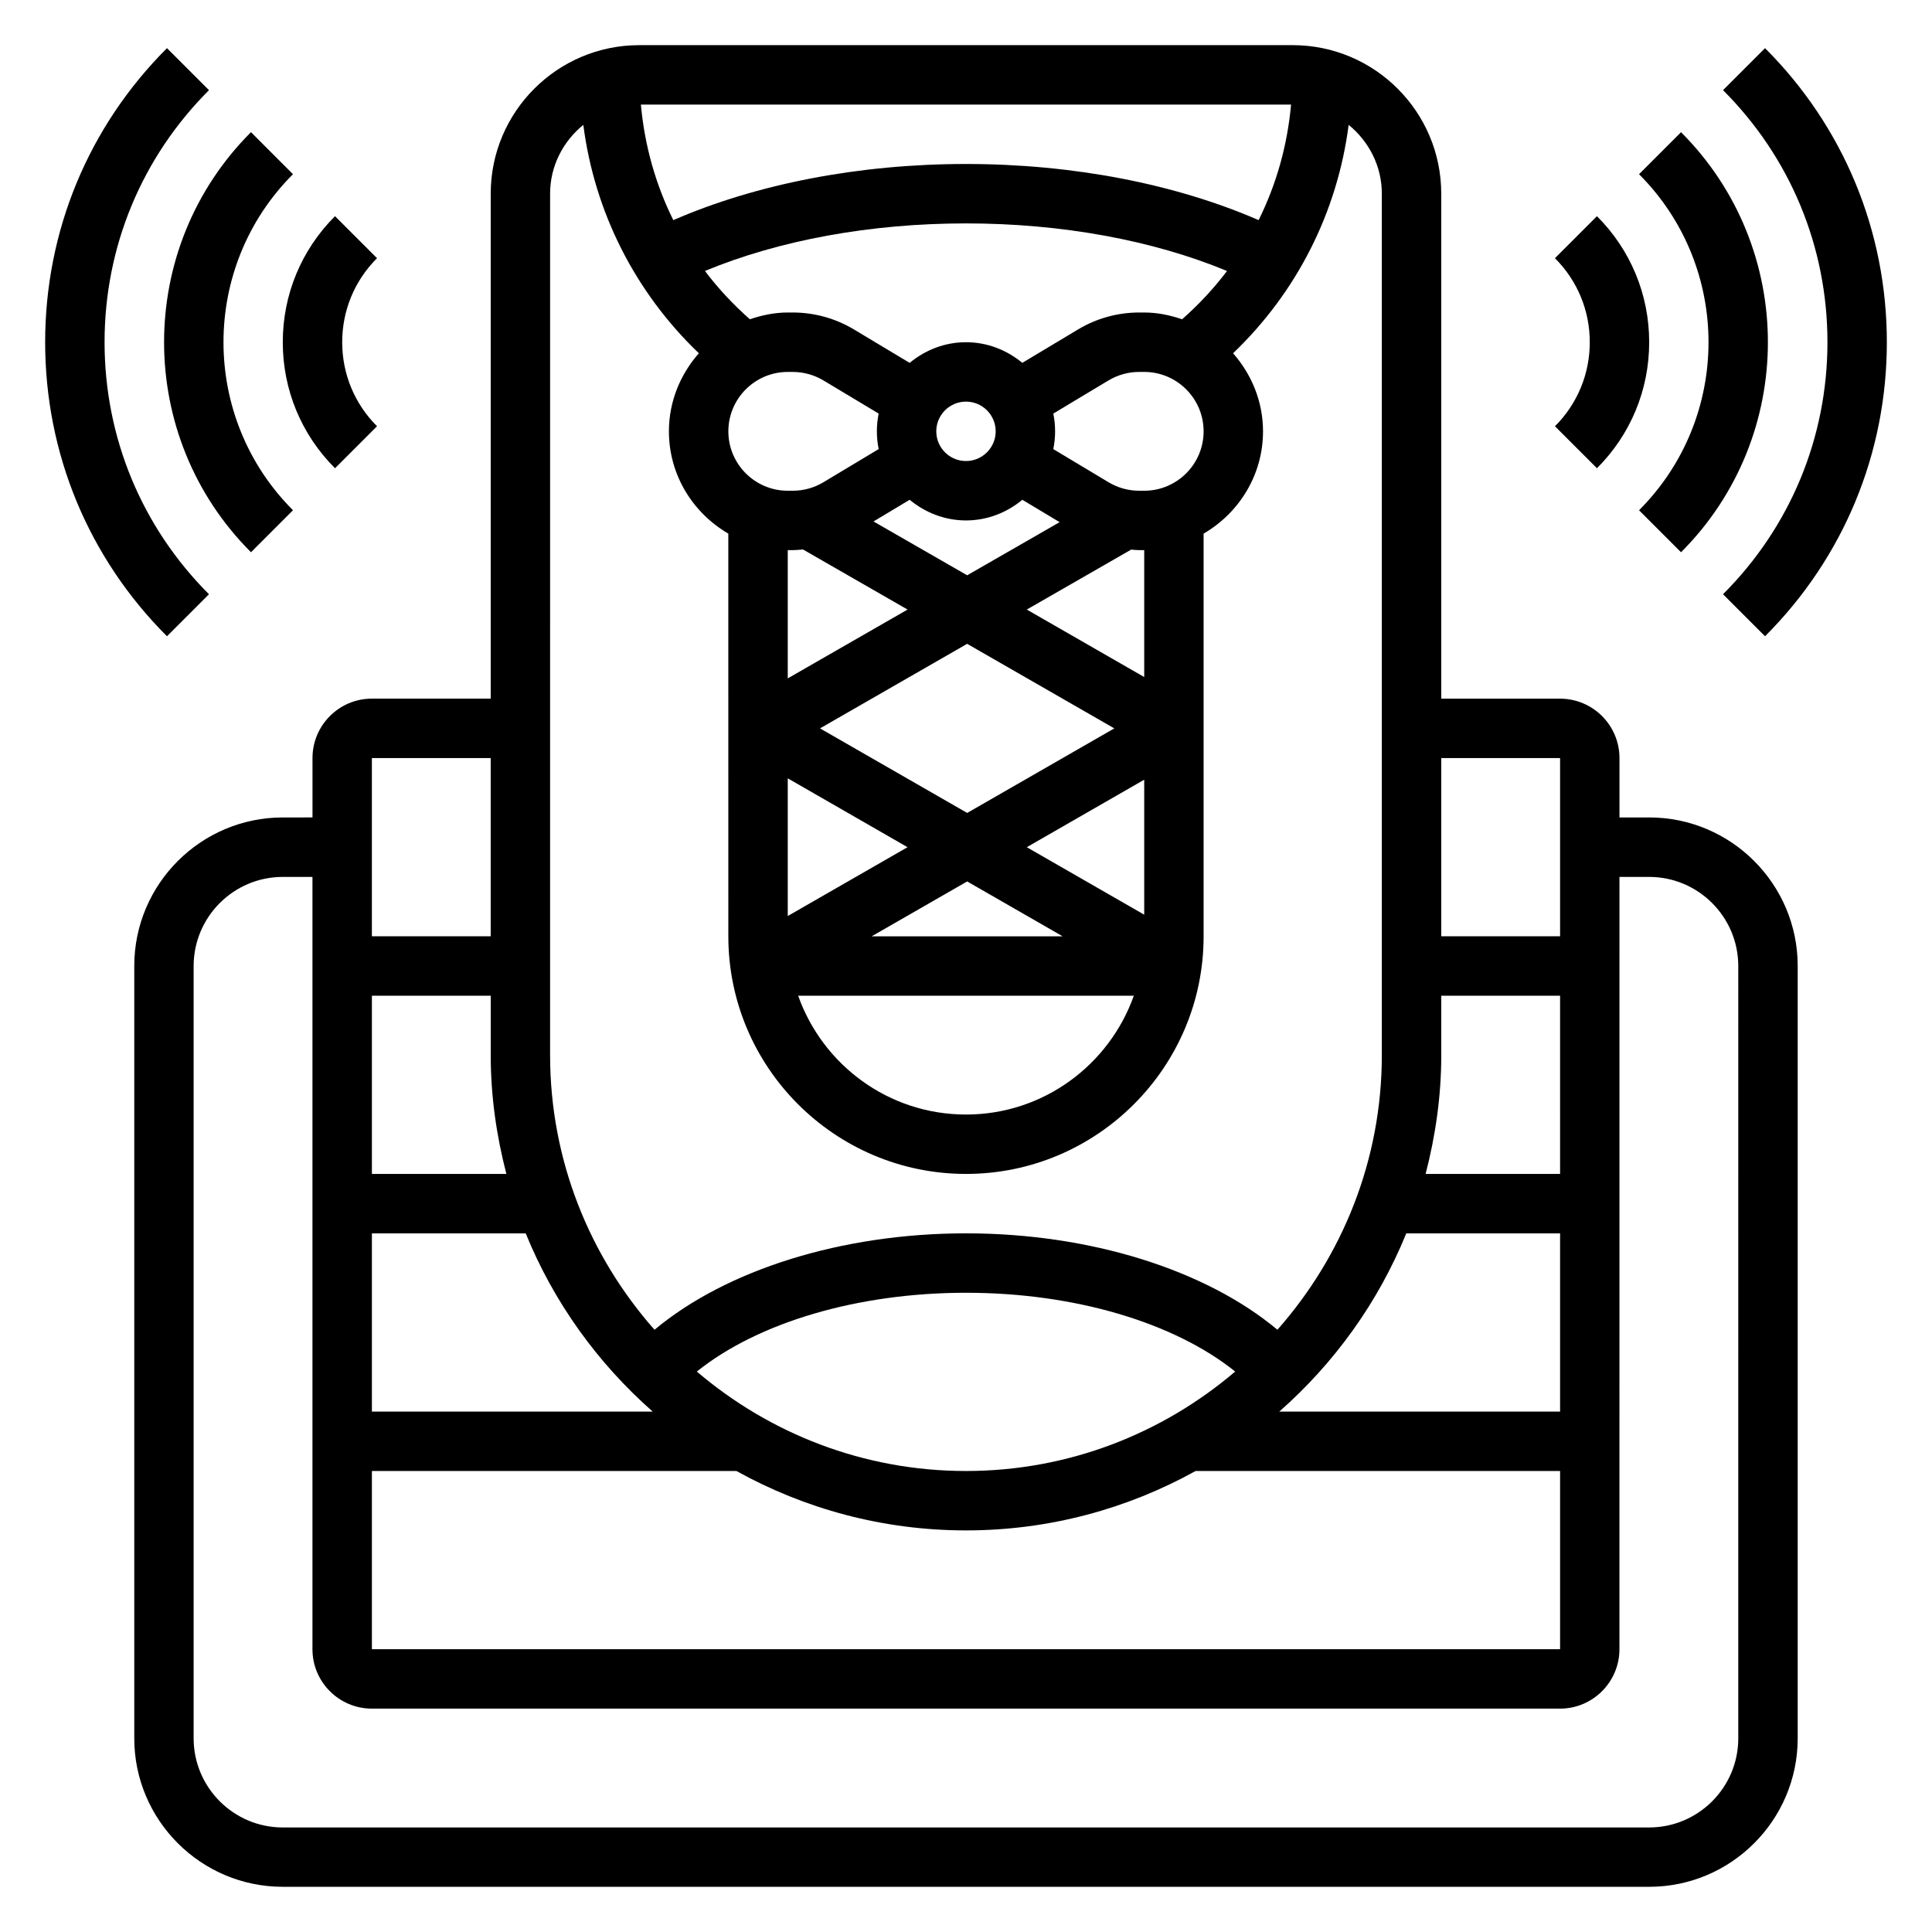 <?xml version="1.0" encoding="UTF-8"?>
<!-- Uploaded to: ICON Repo, www.iconrepo.com, Generator: ICON Repo Mixer Tools -->
<svg fill="#000000" width="800px" height="800px" version="1.1" viewBox="144 144 512 512" xmlns="http://www.w3.org/2000/svg">
 <g>
  <path d="m581.05 360.64h-7.871v-15.742c0-8.684-7.062-15.742-15.742-15.742h-31.488l-0.004-133.83c0-21.703-17.656-39.359-39.359-39.359h-173.18c-21.703 0-39.359 17.656-39.359 39.359v133.82h-31.488c-8.684 0-15.742 7.062-15.742 15.742v15.742l-7.875 0.004c-21.703 0-39.359 17.656-39.359 39.359v204.67c0 21.703 17.656 39.359 39.359 39.359h362.11c21.703 0 39.359-17.656 39.359-39.359v-204.67c0-21.703-17.656-39.363-39.359-39.363zm-181.05 173.19c-27.207 0-52.09-9.957-71.336-26.355 16.207-13.008 42.617-20.879 71.336-20.879s55.129 7.871 71.336 20.875c-19.25 16.398-44.133 26.359-71.336 26.359zm-83.027-15.746h-74.414v-47.23h40.762c7.43 18.285 19.059 34.383 33.652 47.23zm-38.777-62.977h-35.637v-47.23h31.488v15.742c0 10.887 1.535 21.406 4.148 31.488zm-35.637 78.723h96.598c18.051 10.004 38.777 15.742 60.844 15.742s42.793-5.738 60.844-15.742h96.594v47.23h-314.88zm314.88-15.746h-74.414c14.594-12.848 26.223-28.945 33.652-47.23h40.762zm0-62.977h-35.637c2.613-10.082 4.148-20.602 4.148-31.488v-15.742h31.488zm0-110.21v47.23h-31.488v-47.23zm-157.44-62.977c5.691 0 10.855-2.109 14.934-5.473l9.879 5.926-24.504 14.082-24.82-14.266 9.574-5.746c4.082 3.367 9.246 5.477 14.938 5.477zm-7.875-23.617c0-4.336 3.527-7.871 7.871-7.871s7.871 3.535 7.871 7.871c0 4.336-3.527 7.871-7.871 7.871-4.344 0.004-7.871-3.531-7.871-7.871zm-15.27 4.707-14.648 8.793c-2.449 1.465-5.262 2.246-8.109 2.246h-1.332c-8.684 0-15.742-7.062-15.742-15.742 0-8.684 7.062-15.742 15.742-15.742h1.332c2.852 0 5.66 0.781 8.102 2.242l14.656 8.793c-0.309 1.523-0.473 3.09-0.473 4.703s0.164 3.18 0.473 4.707zm-22.758 26.781c0.906 0 1.801-0.102 2.699-0.18l27.719 15.926-31.75 18.238v-33.984zm-1.332 96.961v-36.488l31.742 18.25zm47.547-9.164 25.293 14.539h-50.594zm-38.996-40.562 38.988-22.41 39 22.41-38.988 22.41zm83.16 70.848c-6.504 18.316-23.953 31.488-44.477 31.488s-37.977-13.168-44.477-31.488zm2.754-21.477-31.117-17.883 31.117-17.887zm0-62.977-31.117-17.883 27.656-15.887c0.707 0.047 1.414 0.141 2.129 0.141h1.332zm0-49.371h-1.332c-2.852 0-5.66-0.781-8.102-2.242l-14.656-8.793c0.309-1.531 0.473-3.098 0.473-4.711s-0.164-3.18-0.473-4.707l14.648-8.793c2.453-1.465 5.262-2.242 8.109-2.242h1.332c8.684 0 15.742 7.062 15.742 15.742 0.004 8.684-7.059 15.746-15.742 15.746zm10.043-45.438c-3.172-1.078-6.508-1.797-10.043-1.797h-1.332c-5.707 0-11.305 1.551-16.207 4.488l-14.762 8.855c-4.074-3.359-9.238-5.469-14.93-5.469s-10.855 2.109-14.934 5.473l-14.77-8.863c-4.902-2.934-10.492-4.484-16.199-4.484h-1.332c-3.535 0-6.871 0.715-10.043 1.793-4.426-3.914-8.414-8.18-11.902-12.801 19.695-8.168 43.887-12.605 69.18-12.605s49.484 4.441 69.172 12.609c-3.481 4.621-7.473 8.887-11.898 12.801zm20.281-26.277c-22.051-9.598-49.227-14.879-77.555-14.879-28.332 0-55.504 5.281-77.562 14.879-4.711-9.492-7.621-19.844-8.59-30.621h172.3c-0.969 10.777-3.883 21.129-8.598 30.621zm-187.77-7.008c0-7.383 3.481-13.902 8.801-18.238 2.984 23.113 13.707 44.336 30.621 60.527-4.879 5.551-7.934 12.738-7.934 20.688 0 11.602 6.375 21.648 15.742 27.109l0.004 106.71c0 34.723 28.254 62.977 62.977 62.977s62.977-28.254 62.977-62.977v-106.71c9.367-5.465 15.742-15.508 15.742-27.109 0-7.949-3.062-15.137-7.934-20.688 16.918-16.191 27.648-37.414 30.629-60.527 5.312 4.336 8.793 10.852 8.793 18.234v228.29c0 27.906-10.508 53.348-27.672 72.785-19-15.879-49.625-25.551-82.535-25.551-32.914 0-63.535 9.676-82.539 25.551-17.16-19.434-27.672-44.879-27.672-72.785zm-15.742 149.57v47.23h-31.488v-47.23zm330.62 259.78c0 13.02-10.598 23.617-23.617 23.617h-362.11c-13.02 0-23.617-10.598-23.617-23.617v-204.67c0-13.02 10.598-23.617 23.617-23.617h7.871v204.67c0 8.684 7.062 15.742 15.742 15.742h314.88c8.684 0 15.742-7.062 15.742-15.742l0.004-204.67h7.871c13.02 0 23.617 10.598 23.617 23.617z"/>
  <path d="m567.21 268.09c8.93-8.926 13.84-20.781 13.84-33.398s-4.914-24.473-13.84-33.402l-11.133 11.133c5.953 5.949 9.23 13.859 9.23 22.27 0 8.406-3.273 16.32-9.227 22.27z"/>
  <path d="m578.36 279.22 11.133 11.133c30.691-30.691 30.691-80.633 0-111.32l-11.133 11.133c24.551 24.547 24.551 64.504 0 89.059z"/>
  <path d="m600.62 301.48 11.133 11.133c20.82-20.816 32.281-48.484 32.281-77.926s-11.461-57.113-32.281-77.926l-11.133 11.133c17.848 17.836 27.672 41.555 27.672 66.793 0 25.234-9.824 48.953-27.672 66.793z"/>
  <path d="m232.78 268.09 11.133-11.133c-5.953-5.949-9.227-13.859-9.227-22.266s3.273-16.32 9.227-22.27l-11.133-11.133c-8.926 8.926-13.84 20.781-13.84 33.402 0 12.617 4.914 24.473 13.84 33.398z"/>
  <path d="m210.51 290.35 11.133-11.133c-24.555-24.555-24.555-64.504 0-89.055l-11.133-11.137c-30.703 30.691-30.703 80.633 0 111.32z"/>
  <path d="m199.38 301.48c-17.844-17.84-27.668-41.559-27.668-66.793 0-25.238 9.824-48.957 27.672-66.793l-11.133-11.133c-20.824 20.812-32.285 48.484-32.285 77.926s11.461 57.113 32.281 77.926z"/>
 </g>
</svg>